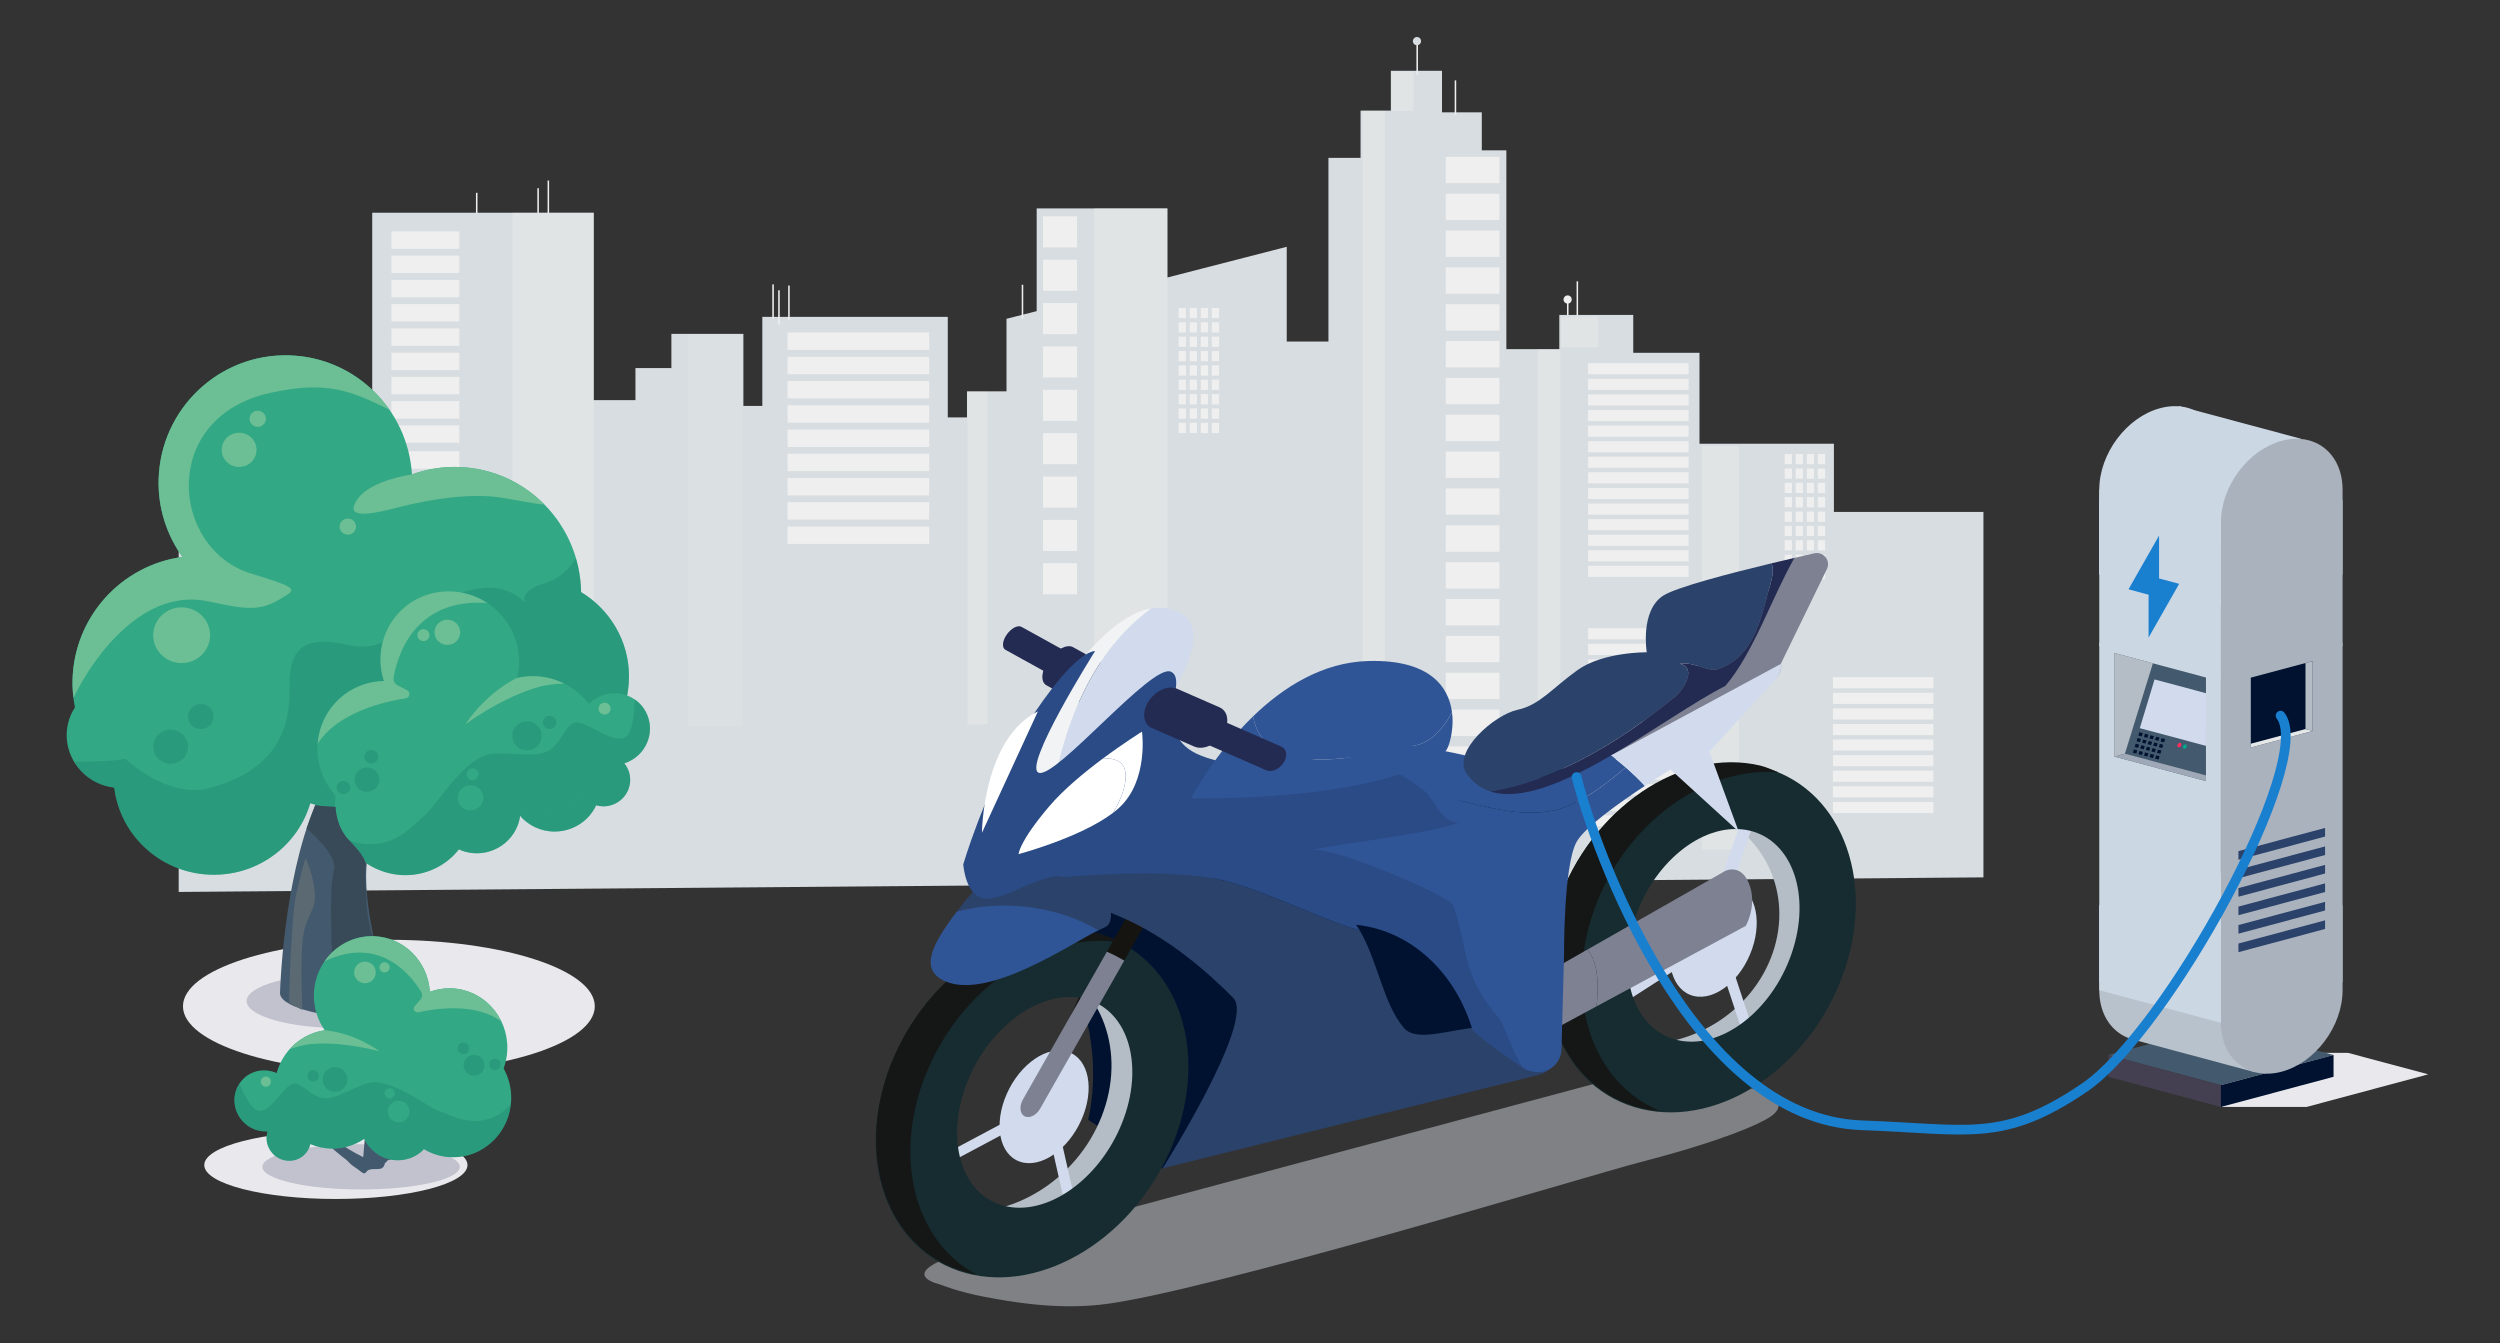 <?xml version="1.0" encoding="UTF-8"?>
<svg xmlns="http://www.w3.org/2000/svg" viewBox="0 0 2308.3 1240.1">
  <rect x="0" y="0" width="2308.3" height="1240.1" fill="#333333" stroke="none"/>
  <defs>
    <style>
      .cls-1 {
        fill: #c1c2cd;
      }

      .cls-1, .cls-2, .cls-3 {
        mix-blend-mode: multiply;
      }

      .cls-4 {
        fill: #001230;
      }

      .cls-5 {
        fill: #305596;
      }

      .cls-6 {
        fill: #232b52;
      }

      .cls-7 {
        fill: #d1dbed;
      }

      .cls-2, .cls-8 {
        fill: #e9e9ed;
      }

      .cls-9 {
        fill: #7d8191;
      }

      .cls-10 {
        fill: #384957;
      }

      .cls-11 {
        fill: #ccd7e4;
      }

      .cls-12 {
        fill: #161410;
      }

      .cls-13 {
        fill: #fff;
      }

      .cls-14 {
        fill: #162c30;
      }

      .cls-15 {
        fill: #00a88a;
      }

      .cls-16 {
        fill: #aab2bd;
      }

      .cls-17 {
        fill: #1980d0;
      }

      .cls-18 {
        fill: #151717;
      }

      .cls-19 {
        fill: #b8c2cc;
      }

      .cls-20 {
        fill: #f2f3f4;
      }

      .cls-21 {
        fill: #14120d;
      }

      .cls-22 {
        fill: #f1f2f2;
      }

      .cls-23 {
        fill: #ff2c5d;
      }

      .cls-24, .cls-25, .cls-26 {
        isolation: isolate;
      }

      .cls-27 {
        fill: #d7dde0;
      }

      .cls-28 {
        fill: #218c74;
      }

      .cls-29 {
        fill: #43596d;
      }

      .cls-30 {
        fill: #b4bdc5;
      }

      .cls-31, .cls-25, .cls-26 {
        fill: #efefef;
      }

      .cls-32 {
        fill: #9fa8b6;
      }

      .cls-33 {
        fill: #87ad54;
      }

      .cls-3 {
        fill: #ccd0d6;
      }

      .cls-3, .cls-34 {
        opacity: .5;
      }

      .cls-35 {
        fill: #5b6a72;
      }

      .cls-25 {
        opacity: .4;
      }

      .cls-36 {
        fill: #242b52;
      }

      .cls-37 {
        fill: #33a884;
      }

      .cls-38 {
        fill: none;
        stroke: #1980d0;
        stroke-linecap: round;
        stroke-miterlimit: 10;
        stroke-width: 8.93px;
      }

      .cls-39 {
        fill: #2a4b86;
      }

      .cls-40 {
        fill: #444051;
      }

      .cls-41 {
        fill: #e6e7e8;
      }

      .cls-26 {
        opacity: .2;
      }

      .cls-42 {
        fill: #6cbf95;
      }

      .cls-43 {
        fill: #2b426b;
      }
    </style>
  </defs>
  <g class="cls-24">
    <g id="Ebene_1" data-name="Ebene 1">
      <g id="a">
        <rect class="cls-31" x="1446.82" y="277.11" width="1.42" height="31.77"/>
        <rect class="cls-31" x="505.59" y="166.69" width="1.42" height="31.77"/>
        <rect class="cls-31" x="496.14" y="173.77" width="1.42" height="31.77"/>
        <rect class="cls-31" x="439.45" y="178.03" width="1.42" height="31.77"/>
        <polygon class="cls-27" points="164.99 507.64 164.99 823.55 1831.35 810.09 1831.35 472.68 1693.29 472.68 1693.29 409.73 1569.17 409.73 1569.17 325.77 1508 325.77 1508 290.81 1439.74 290.81 1439.74 322.34 1390.85 322.34 1390.85 138.82 1368.17 138.82 1368.17 103.74 1331.44 103.74 1331.44 65.36 1284.2 65.36 1284.2 102.09 1256.22 102.09 1256.22 145.79 1226.57 145.79 1226.57 315.37 1188.07 315.37 1188.07 227.86 1077.89 256.21 1077.89 192.43 957.19 192.43 957.19 287.27 929.32 294.35 929.32 361.31 892.83 361.31 892.83 385.41 875.11 385.41 875.11 292.58 703.87 292.58 703.87 374.78 686.39 374.78 686.39 308.29 619.9 308.29 619.9 339.82 586.72 339.82 586.72 369.46 548.22 369.46 548.22 196.45 343.67 196.45 343.67 453.43 214.36 453.43 214.36 507.64 164.99 507.64"/>
        <rect class="cls-31" x="1334.87" y="144.84" width="49.6" height="24.33"/>
        <rect class="cls-31" x="1334.87" y="178.85" width="49.6" height="24.33"/>
        <rect class="cls-31" x="1334.87" y="212.86" width="49.6" height="24.33"/>
        <rect class="cls-31" x="1334.87" y="246.88" width="49.6" height="24.33"/>
        <rect class="cls-31" x="1334.87" y="280.89" width="49.6" height="24.33"/>
        <rect class="cls-31" x="1334.87" y="314.9" width="49.6" height="24.33"/>
        <rect class="cls-31" x="1334.87" y="348.91" width="49.6" height="24.33"/>
        <rect class="cls-31" x="1334.87" y="382.93" width="49.6" height="24.33"/>
        <rect class="cls-31" x="1334.87" y="416.94" width="49.6" height="24.33"/>
        <rect class="cls-31" x="1466.31" y="335.33" width="92.82" height="10.27"/>
        <rect class="cls-31" x="1466.31" y="349.74" width="92.82" height="10.27"/>
        <rect class="cls-31" x="1466.31" y="364.15" width="92.82" height="10.27"/>
        <rect class="cls-31" x="1466.31" y="378.56" width="92.82" height="10.27"/>
        <rect class="cls-31" x="1466.31" y="392.96" width="92.82" height="10.27"/>
        <rect class="cls-31" x="1466.31" y="407.37" width="92.82" height="10.27"/>
        <rect class="cls-31" x="1466.31" y="421.66" width="92.82" height="10.27"/>
        <rect class="cls-31" x="1466.31" y="436.07" width="92.82" height="10.27"/>
        <rect class="cls-31" x="1466.31" y="450.48" width="92.82" height="10.27"/>
        <rect class="cls-31" x="727.14" y="306.99" width="130.85" height="16.06"/>
        <rect class="cls-31" x="727.14" y="329.43" width="130.85" height="16.06"/>
        <rect class="cls-31" x="727.14" y="351.75" width="130.85" height="16.06"/>
        <rect class="cls-31" x="727.14" y="374.19" width="130.85" height="16.06"/>
        <rect class="cls-31" x="727.14" y="396.62" width="130.85" height="16.06"/>
        <rect class="cls-31" x="727.14" y="418.95" width="130.85" height="16.06"/>
        <rect class="cls-31" x="727.14" y="441.38" width="130.85" height="16.06"/>
        <rect class="cls-31" x="727.14" y="463.7" width="130.85" height="16.06"/>
        <rect class="cls-31" x="727.14" y="486.14" width="130.85" height="16.06"/>
        <rect class="cls-31" x="962.98" y="199.76" width="31.53" height="28.7"/>
        <rect class="cls-31" x="962.98" y="239.79" width="31.53" height="28.7"/>
        <rect class="cls-31" x="962.98" y="279.83" width="31.53" height="28.7"/>
        <rect class="cls-31" x="962.98" y="319.86" width="31.53" height="28.7"/>
        <rect class="cls-31" x="962.98" y="359.9" width="31.53" height="28.7"/>
        <rect class="cls-31" x="962.98" y="399.93" width="31.53" height="28.7"/>
        <rect class="cls-31" x="962.98" y="439.97" width="31.53" height="28.7"/>
        <rect class="cls-31" x="962.98" y="480" width="31.53" height="28.7"/>
        <rect class="cls-31" x="962.98" y="520.04" width="31.53" height="28.7"/>
        <rect class="cls-31" x="1678.41" y="419.18" width="6.73" height="9.45"/>
        <rect class="cls-31" x="1678.41" y="432.53" width="6.73" height="9.45"/>
        <rect class="cls-31" x="1678.41" y="445.75" width="6.73" height="9.45"/>
        <rect class="cls-31" x="1678.41" y="458.98" width="6.73" height="9.45"/>
        <rect class="cls-31" x="1678.41" y="472.33" width="6.73" height="9.45"/>
        <rect class="cls-31" x="1678.41" y="485.55" width="6.73" height="9.45"/>
        <rect class="cls-31" x="1678.41" y="498.78" width="6.73" height="9.45"/>
        <rect class="cls-31" x="1678.41" y="512.12" width="6.73" height="9.45"/>
        <rect class="cls-31" x="1678.41" y="525.35" width="6.73" height="9.45"/>
        <rect class="cls-31" x="1668.26" y="419.18" width="6.73" height="9.45"/>
        <rect class="cls-31" x="1668.26" y="432.53" width="6.73" height="9.45"/>
        <rect class="cls-31" x="1668.26" y="445.75" width="6.73" height="9.45"/>
        <rect class="cls-31" x="1668.26" y="458.98" width="6.73" height="9.45"/>
        <rect class="cls-31" x="1668.26" y="472.33" width="6.73" height="9.45"/>
        <rect class="cls-31" x="1668.26" y="485.55" width="6.73" height="9.45"/>
        <rect class="cls-31" x="1668.26" y="498.78" width="6.73" height="9.45"/>
        <rect class="cls-31" x="1668.26" y="512.12" width="6.73" height="9.45"/>
        <rect class="cls-31" x="1668.26" y="525.35" width="6.73" height="9.45"/>
        <rect class="cls-31" x="1657.98" y="419.18" width="6.73" height="9.45"/>
        <rect class="cls-31" x="1657.98" y="432.53" width="6.73" height="9.45"/>
        <rect class="cls-31" x="1657.98" y="445.75" width="6.73" height="9.45"/>
        <rect class="cls-31" x="1657.98" y="458.98" width="6.73" height="9.45"/>
        <rect class="cls-31" x="1657.98" y="472.33" width="6.73" height="9.45"/>
        <rect class="cls-31" x="1657.98" y="485.55" width="6.73" height="9.45"/>
        <rect class="cls-31" x="1657.98" y="498.78" width="6.73" height="9.45"/>
        <rect class="cls-31" x="1657.98" y="512.12" width="6.73" height="9.45"/>
        <rect class="cls-31" x="1657.98" y="525.35" width="6.73" height="9.45"/>
        <rect class="cls-31" x="1647.83" y="419.18" width="6.73" height="9.45"/>
        <rect class="cls-31" x="1647.83" y="432.53" width="6.73" height="9.45"/>
        <rect class="cls-31" x="1647.83" y="445.75" width="6.73" height="9.45"/>
        <rect class="cls-31" x="1647.83" y="458.98" width="6.73" height="9.45"/>
        <rect class="cls-31" x="1647.83" y="472.33" width="6.73" height="9.45"/>
        <rect class="cls-31" x="1647.83" y="485.55" width="6.73" height="9.45"/>
        <rect class="cls-31" x="1647.83" y="498.78" width="6.73" height="9.45"/>
        <rect class="cls-31" x="1647.83" y="512.12" width="6.73" height="9.45"/>
        <rect class="cls-31" x="1647.83" y="525.35" width="6.73" height="9.45"/>
        <rect class="cls-31" x="361.39" y="213.69" width="62.71" height="16.06"/>
        <rect class="cls-31" x="361.39" y="236.01" width="62.71" height="16.06"/>
        <rect class="cls-31" x="361.39" y="258.45" width="62.71" height="16.06"/>
        <rect class="cls-31" x="361.39" y="280.77" width="62.71" height="16.06"/>
        <rect class="cls-31" x="361.39" y="303.21" width="62.71" height="16.06"/>
        <rect class="cls-31" x="361.39" y="325.65" width="62.71" height="16.06"/>
        <rect class="cls-31" x="361.39" y="347.97" width="62.71" height="16.06"/>
        <rect class="cls-31" x="361.39" y="370.41" width="62.71" height="16.06"/>
        <rect class="cls-31" x="361.39" y="392.73" width="62.71" height="16.06"/>
        <rect class="cls-31" x="361.39" y="416.7" width="62.71" height="16.06"/>
        <rect class="cls-31" x="361.39" y="439.14" width="62.71" height="16.06"/>
        <rect class="cls-31" x="361.39" y="461.46" width="62.71" height="16.06"/>
        <rect class="cls-31" x="361.39" y="483.9" width="62.71" height="16.06"/>
        <rect class="cls-31" x="361.39" y="506.22" width="62.71" height="16.06"/>
        <rect class="cls-31" x="361.39" y="528.66" width="62.71" height="16.06"/>
        <rect class="cls-31" x="361.39" y="551.1" width="62.71" height="16.06"/>
        <rect class="cls-31" x="361.39" y="573.42" width="62.71" height="16.06"/>
        <rect class="cls-31" x="361.39" y="595.86" width="62.71" height="16.06"/>
        <rect class="cls-25" x="473.23" y="196.45" width="74.99" height="478.06"/>
        <rect class="cls-25" x="297.14" y="454.85" width="47.36" height="222.38"/>
        <rect class="cls-26" x="635.26" y="308.64" width="50.19" height="362.09"/>
        <rect class="cls-25" x="893.42" y="361.79" width="18.42" height="307.05"/>
        <rect class="cls-25" x="1010.34" y="192.43" width="67.55" height="474.52"/>
        <rect class="cls-25" x="1258.22" y="102.44" width="20.67" height="517.39"/>
        <rect class="cls-25" x="1419.9" y="322.7" width="20.67" height="463.18"/>
        <rect class="cls-25" x="1441.27" y="292.34" width="34.48" height="28.46"/>
        <rect class="cls-25" x="1571.18" y="411.74" width="34.48" height="372.72"/>
        <rect class="cls-25" x="1284.68" y="65.83" width="20.67" height="36.61"/>
        <rect class="cls-31" x="1343.14" y="74.22" width="1.42" height="31.77"/>
        <rect class="cls-31" x="1455.68" y="259.75" width="1.42" height="31.77"/>
        <rect class="cls-31" x="1307.82" y="37.37" width="1.42" height="31.77"/>
        <rect class="cls-31" x="943.37" y="262.94" width="1.42" height="31.77"/>
        <rect class="cls-31" x="713.08" y="262.58" width="1.42" height="31.77"/>
        <rect class="cls-31" x="718.52" y="268.02" width="1.42" height="31.77"/>
        <rect class="cls-31" x="727.73" y="263.65" width="1.42" height="31.77"/>
        <rect class="cls-31" x="1118.87" y="284.31" width="6.73" height="9.45"/>
        <rect class="cls-31" x="1118.87" y="297.54" width="6.73" height="9.45"/>
        <rect class="cls-31" x="1118.87" y="310.77" width="6.73" height="9.45"/>
        <rect class="cls-31" x="1118.87" y="324.11" width="6.73" height="9.45"/>
        <rect class="cls-31" x="1118.87" y="337.34" width="6.73" height="9.45"/>
        <rect class="cls-31" x="1118.87" y="350.57" width="6.73" height="9.45"/>
        <rect class="cls-31" x="1118.87" y="363.91" width="6.73" height="9.45"/>
        <rect class="cls-31" x="1118.87" y="377.14" width="6.73" height="9.45"/>
        <rect class="cls-31" x="1118.87" y="390.37" width="6.73" height="9.45"/>
        <rect class="cls-31" x="1108.71" y="284.31" width="6.73" height="9.45"/>
        <rect class="cls-31" x="1108.71" y="297.54" width="6.73" height="9.45"/>
        <rect class="cls-31" x="1108.71" y="310.77" width="6.73" height="9.45"/>
        <rect class="cls-31" x="1108.71" y="324.11" width="6.73" height="9.45"/>
        <rect class="cls-31" x="1108.71" y="337.34" width="6.73" height="9.45"/>
        <rect class="cls-31" x="1108.71" y="350.57" width="6.73" height="9.45"/>
        <rect class="cls-31" x="1108.71" y="363.91" width="6.73" height="9.45"/>
        <rect class="cls-31" x="1108.71" y="377.14" width="6.73" height="9.45"/>
        <rect class="cls-31" x="1108.71" y="390.37" width="6.73" height="9.45"/>
        <rect class="cls-31" x="1098.44" y="284.31" width="6.73" height="9.45"/>
        <rect class="cls-31" x="1098.44" y="297.54" width="6.73" height="9.45"/>
        <rect class="cls-31" x="1098.44" y="310.77" width="6.73" height="9.45"/>
        <rect class="cls-31" x="1098.44" y="324.11" width="6.73" height="9.45"/>
        <rect class="cls-31" x="1098.44" y="337.34" width="6.73" height="9.45"/>
        <rect class="cls-31" x="1098.44" y="350.57" width="6.73" height="9.45"/>
        <rect class="cls-31" x="1098.44" y="363.91" width="6.73" height="9.45"/>
        <rect class="cls-31" x="1098.44" y="377.14" width="6.73" height="9.45"/>
        <rect class="cls-31" x="1098.44" y="390.37" width="6.73" height="9.45"/>
        <rect class="cls-31" x="1088.28" y="284.31" width="6.73" height="9.45"/>
        <rect class="cls-31" x="1088.28" y="297.54" width="6.73" height="9.45"/>
        <rect class="cls-31" x="1088.28" y="310.77" width="6.73" height="9.45"/>
        <rect class="cls-31" x="1088.28" y="324.11" width="6.73" height="9.45"/>
        <rect class="cls-31" x="1088.28" y="337.34" width="6.73" height="9.45"/>
        <rect class="cls-31" x="1088.28" y="350.57" width="6.73" height="9.45"/>
        <rect class="cls-31" x="1088.28" y="363.91" width="6.73" height="9.45"/>
        <rect class="cls-31" x="1088.28" y="377.14" width="6.73" height="9.45"/>
        <rect class="cls-31" x="1088.28" y="390.37" width="6.73" height="9.45"/>
        <rect class="cls-31" x="270.93" y="462.29" width="6.73" height="9.45"/>
        <rect class="cls-31" x="270.93" y="475.63" width="6.73" height="9.45"/>
        <rect class="cls-31" x="270.93" y="488.86" width="6.73" height="9.45"/>
        <rect class="cls-31" x="270.93" y="502.09" width="6.73" height="9.45"/>
        <rect class="cls-31" x="270.93" y="515.43" width="6.73" height="9.45"/>
        <rect class="cls-31" x="270.93" y="528.66" width="6.73" height="9.45"/>
        <rect class="cls-31" x="270.93" y="541.89" width="6.73" height="9.45"/>
        <rect class="cls-31" x="270.93" y="555.23" width="6.73" height="9.45"/>
        <rect class="cls-31" x="270.93" y="568.46" width="6.73" height="9.45"/>
        <rect class="cls-31" x="260.77" y="462.29" width="6.73" height="9.45"/>
        <rect class="cls-31" x="260.77" y="475.63" width="6.73" height="9.45"/>
        <rect class="cls-31" x="260.77" y="488.86" width="6.73" height="9.45"/>
        <rect class="cls-31" x="260.77" y="502.09" width="6.73" height="9.45"/>
        <rect class="cls-31" x="260.77" y="515.43" width="6.73" height="9.45"/>
        <rect class="cls-31" x="260.77" y="528.66" width="6.73" height="9.45"/>
        <rect class="cls-31" x="260.77" y="541.89" width="6.73" height="9.45"/>
        <rect class="cls-31" x="260.77" y="555.23" width="6.73" height="9.45"/>
        <rect class="cls-31" x="260.77" y="568.46" width="6.73" height="9.45"/>
        <rect class="cls-31" x="250.49" y="462.29" width="6.73" height="9.45"/>
        <rect class="cls-31" x="250.49" y="475.63" width="6.73" height="9.45"/>
        <rect class="cls-31" x="250.49" y="488.86" width="6.73" height="9.45"/>
        <rect class="cls-31" x="250.49" y="502.09" width="6.73" height="9.45"/>
        <rect class="cls-31" x="250.49" y="515.43" width="6.73" height="9.45"/>
        <rect class="cls-31" x="250.49" y="528.66" width="6.73" height="9.45"/>
        <rect class="cls-31" x="250.49" y="541.89" width="6.73" height="9.45"/>
        <rect class="cls-31" x="250.49" y="555.23" width="6.73" height="9.45"/>
        <rect class="cls-31" x="250.49" y="568.46" width="6.73" height="9.45"/>
        <rect class="cls-27" x="240.34" y="462.29" width="6.73" height="9.45"/>
        <rect class="cls-27" x="240.34" y="475.63" width="6.73" height="9.45"/>
        <rect class="cls-27" x="240.34" y="488.86" width="6.73" height="9.45"/>
        <rect class="cls-27" x="240.34" y="502.09" width="6.73" height="9.45"/>
        <rect class="cls-27" x="240.34" y="515.43" width="6.73" height="9.45"/>
        <rect class="cls-27" x="240.34" y="528.66" width="6.73" height="9.45"/>
        <rect class="cls-27" x="240.34" y="541.89" width="6.73" height="9.45"/>
        <rect class="cls-27" x="240.34" y="555.23" width="6.73" height="9.45"/>
        <rect class="cls-27" x="240.34" y="568.46" width="6.73" height="9.45"/>
        <path class="cls-31" d="M1447.42,272.74c2.13,0,3.78,1.65,3.78,3.78s-1.65,3.78-3.78,3.78c-2.13,0-3.78-1.65-3.78-3.78,0-2.01,1.65-3.78,3.78-3.78Z"/>
        <path class="cls-27" d="M1308.3,34.18c2.13,0,3.78,1.65,3.78,3.78,0,2.13-1.65,3.78-3.78,3.78-2.13,0-3.78-1.65-3.78-3.78,0-2.01,1.65-3.78,3.78-3.78Z"/>
        <rect class="cls-31" x="1466.31" y="464.89" width="92.82" height="10.27"/>
        <rect class="cls-31" x="1466.31" y="479.29" width="92.82" height="10.27"/>
        <rect class="cls-31" x="1466.31" y="493.7" width="92.82" height="10.27"/>
        <rect class="cls-31" x="1466.31" y="508.11" width="92.82" height="10.27"/>
        <rect class="cls-31" x="1466.31" y="522.4" width="92.82" height="10.27"/>
        <rect class="cls-31" x="1466.31" y="580.03" width="92.82" height="10.27"/>
        <rect class="cls-31" x="1466.31" y="594.44" width="92.82" height="10.27"/>
        <rect class="cls-31" x="1466.31" y="608.85" width="92.82" height="10.27"/>
        <rect class="cls-31" x="1466.31" y="623.14" width="92.82" height="10.27"/>
        <rect class="cls-31" x="1466.31" y="637.54" width="92.82" height="10.27"/>
        <rect class="cls-31" x="1466.31" y="651.95" width="92.82" height="10.27"/>
        <rect class="cls-31" x="1466.31" y="666.36" width="92.82" height="10.27"/>
        <rect class="cls-31" x="1466.31" y="680.77" width="92.82" height="10.27"/>
        <rect class="cls-31" x="1692.35" y="625.26" width="92.82" height="10.27"/>
        <rect class="cls-31" x="1692.35" y="639.67" width="92.82" height="10.27"/>
        <rect class="cls-31" x="1692.35" y="654.08" width="92.82" height="10.27"/>
        <rect class="cls-31" x="1692.35" y="668.49" width="92.82" height="10.27"/>
        <rect class="cls-31" x="1692.35" y="682.78" width="92.82" height="10.27"/>
        <rect class="cls-31" x="1692.35" y="697.18" width="92.82" height="10.27"/>
        <rect class="cls-31" x="1692.35" y="711.59" width="92.82" height="10.27"/>
        <rect class="cls-31" x="1692.35" y="726" width="92.82" height="10.27"/>
        <rect class="cls-31" x="1692.35" y="740.41" width="92.82" height="10.27"/>
        <rect class="cls-31" x="1466.31" y="695.18" width="92.82" height="10.27"/>
        <rect class="cls-31" x="1466.31" y="709.58" width="92.82" height="10.27"/>
        <rect class="cls-31" x="1466.31" y="723.99" width="92.82" height="10.27"/>
        <rect class="cls-31" x="1466.31" y="738.4" width="92.82" height="10.27"/>
        <rect class="cls-31" x="1466.31" y="752.81" width="92.82" height="10.27"/>
        <rect class="cls-31" x="1334.87" y="450.95" width="49.6" height="24.33"/>
        <rect class="cls-31" x="1334.87" y="485.08" width="49.6" height="24.33"/>
        <rect class="cls-31" x="1334.87" y="519.09" width="49.6" height="24.33"/>
        <rect class="cls-31" x="1334.87" y="553.1" width="49.6" height="24.33"/>
        <rect class="cls-31" x="1334.87" y="587.12" width="49.6" height="24.33"/>
        <rect class="cls-31" x="1334.87" y="621.13" width="49.6" height="24.33"/>
        <rect class="cls-31" x="1334.87" y="655.14" width="49.6" height="24.33"/>
        <rect class="cls-31" x="1334.87" y="689.15" width="49.6" height="24.33"/>
      </g>
      <g>
        <path class="cls-2" d="M549.19,929.12c0,33.91-85.12,61.39-190.13,61.39s-190.12-27.49-190.12-61.39,85.11-61.39,190.12-61.39,190.13,27.49,190.13,61.39Z"/>
        <path class="cls-1" d="M401.82,924.27c0,13.8-38.97,24.99-87.06,24.99s-87.05-11.19-87.05-24.99,38.97-24.99,87.05-24.99,87.06,11.19,87.06,24.99Z"/>
      </g>
      <path class="cls-29" d="M358.26,917.46c-1.68,11.89-2.02,20.78-24.09,21.79-25.92,1.18-74.12-7.61-75.65-21.79,0,0,2.49-102.72,32.42-173.65,29.92-70.93,27.34-212.71,29.88-239.65,2.54-26.94,15.01-40.37,15.01-40.37l22.44,19.35s4.99,126.15,0,172.62c-4.99,46.47-16.2,93.46-19.95,145.15-3.13,43.14,19.95,116.55,19.95,116.55Z"/>
      <g>
        <path class="cls-37" d="M542.89,698.26c22.93-16.67,37.86-43.41,37.86-73.67,0-33-17.72-61.81-44.23-77.92-.99-62.56-50.71-113.77-113.61-115.5-14.93-.42-29.24,2.11-42.53,6.88-3.75-60.01-52.47-108.27-113.5-109.94-64.66-1.78-118.55,49.41-120.41,114.37-.77,26.59,7.47,51.29,21.72,71.4-.06.14-.14.26-.19.4-55.68,7.76-99.34,54.83-101,113.13-.25,8.86.57,17.48,2.17,25.81-11.72,17.86-9.99,42.15,5.77,58.74,8.4,8.88,19.32,13.95,30.56,15.26,5.55,45.32,44.56,80.45,91.96,80.45,42.24,0,77.81-27.89,89-66.02,19.9,6.44,42.57,4.5,62.02-7.04,19.94,18.35,46.26,29.91,75.48,30.71,20.06.55,39.07-4.02,55.83-12.5,7.71,9.13,19.28,14.96,32.32,14.96,23.25,0,42.1-18.5,42.1-41.37,0-10.89-4.31-20.77-11.33-28.13Z"/>
        <path class="cls-42" d="M248.99,362.87c53.95-12.03,75.62-1.52,110.51,15.36-20.51-29.42-54.11-49.07-92.63-50.12-64.66-1.78-118.55,49.41-120.41,114.37-.77,26.59,7.47,51.29,21.72,71.4-.06.14-.14.26-.19.4-55.68,7.76-99.34,54.83-101,113.13-.15,5.78.16,11.46.82,17.01,10.17-22.1,57.53-104.18,125.54-88.99,41.45,9.29,50.17,7.82,72.63-6.87,8.23-5.36.33-8.46-33.99-18.92-74.46-22.75-85-144.02,17-166.76Z"/>
        <path class="cls-42" d="M330.88,459.88c-12.35,16.67,1.77,17.74,34.8,9.08,19.12-5,55.68-13.09,88.48-10.56,12.03.94,40.38,7.27,48.51,7.45-20.39-20.7-48.44-33.84-79.77-34.69-14.93-.42-29.24,2.11-42.53,6.88,0,0-37.11,5.15-49.49,21.83Z"/>
        <g class="cls-34">
          <path class="cls-28" d="M580.75,624.59c0-33-17.72-61.81-44.23-77.92-.17-10.82-1.88-21.27-4.79-31.21-5.82,9.42-14.99,19.02-29.28,23.26-32.49,9.62-12.37,26.28-12.37,26.28,0,0-19.77-46.93-90.83-4.92-29.97,17.75-41.01,43.9-78.71,35.19-44.9-10.37-51.87,10.28-52.99,30.82-1.12,20.55,7.18,79.86-74.21,101.61-38.52,10.28-77.86-27.35-77.86-27.35,0,0-5.6,2.09-27.24,2.65-7.68.22-14.3.25-19.76.24,1.84,3.07,3.89,6.01,6.45,8.71,8.4,8.88,19.32,13.95,30.56,15.26,5.55,45.32,44.56,80.45,91.96,80.45,42.24,0,77.81-27.89,89-66.02,19.9,6.44,42.57,4.5,62.02-7.04,19.94,18.35,46.26,29.91,75.48,30.71,20.06.55,39.07-4.02,55.83-12.5,7.71,9.13,19.28,14.96,32.32,14.96,23.25,0,42.1-18.5,42.1-41.37,0-10.89-4.31-20.77-11.33-28.13,22.93-16.67,37.86-43.41,37.86-73.67Z"/>
          <path class="cls-28" d="M479.51,638.18c0,13.71-11.35,24.85-25.36,24.85s-25.38-11.14-25.38-24.85,11.36-24.88,25.38-24.88,25.36,11.13,25.36,24.88Z"/>
          <path class="cls-28" d="M427.87,663.03c0,8.71-7.19,15.79-16.07,15.79s-16.1-7.08-16.1-15.79,7.2-15.77,16.1-15.77,16.07,7.06,16.07,15.77Z"/>
          <path class="cls-28" d="M173.62,689.45c0,8.72-7.19,15.77-16.09,15.77s-16.09-7.05-16.09-15.77,7.2-15.77,16.09-15.77,16.09,7.06,16.09,15.77Z"/>
          <path class="cls-28" d="M470.23,598.09c0,6.41-5.29,11.61-11.82,11.61s-11.81-5.2-11.81-11.61,5.29-11.58,11.81-11.58,11.82,5.19,11.82,11.58Z"/>
          <path class="cls-28" d="M197.27,661.57c0,6.4-5.31,11.59-11.83,11.59s-11.83-5.2-11.83-11.59,5.29-11.59,11.83-11.59,11.83,5.19,11.83,11.59Z"/>
        </g>
        <path class="cls-33" d="M518.54,716.13c0,8.7-7.2,15.76-16.09,15.76s-16.09-7.06-16.09-15.76,7.21-15.78,16.09-15.78,16.09,7.06,16.09,15.78Z"/>
        <path class="cls-33" d="M533.31,690.71c0,5.61-4.62,10.14-10.34,10.14s-10.33-4.52-10.33-10.14,4.64-10.14,10.33-10.14,10.34,4.54,10.34,10.14Z"/>
        <path class="cls-42" d="M236.86,415.34c0,8.71-7.21,15.78-16.09,15.78s-16.08-7.07-16.08-15.78,7.2-15.77,16.08-15.77,16.09,7.06,16.09,15.77Z"/>
        <path class="cls-42" d="M193.95,586.51c0,14.22-11.77,25.73-26.25,25.73s-26.25-11.51-26.25-25.73,11.74-25.73,26.25-25.73,26.25,11.51,26.25,25.73Z"/>
        <path class="cls-42" d="M245.53,386.68c0,4.09-3.37,7.41-7.56,7.41s-7.55-3.32-7.55-7.41,3.37-7.42,7.55-7.42,7.56,3.31,7.56,7.42Z"/>
        <path class="cls-42" d="M328.71,486.25c0,4.1-3.38,7.4-7.56,7.4s-7.58-3.3-7.58-7.4,3.39-7.44,7.58-7.44,7.56,3.34,7.56,7.44Z"/>
      </g>
      <g>
        <path class="cls-37" d="M579.33,642.27c-12.62-4.87-26.47-1.38-35.59,7.67-15.43-20.2-41.53-29.82-66.31-23.96,3.2-13.03,2.35-27.23-3.46-40.65-14.11-32.56-51.81-47.98-84.23-34.45-30.6,12.76-45.5,46.73-35.22,77.88-7.7.18-15.46,1.69-22.97,4.81-32.41,13.52-47.25,50.89-33.13,83.43,2.9,6.67,6.81,12.57,11.44,17.7-1.49,11.12-.13,22.83,4.69,33.99,14.12,32.55,51.84,47.97,84.26,34.45,10.2-4.26,18.59-10.89,24.95-18.97.72.32,1.34.73,2.07,1,20.57,7.9,43.85-2.27,52-22.69,1.6-3.98,2.42-8.07,2.68-12.12,12.41,2.72,25.67,1.83,38.14-3.38,7.37-3.07,13.77-7.42,19.17-12.61,2.61,3.73,6.25,6.77,10.79,8.52,12.42,4.77,26.52-1.44,31.51-13.88,3.39-8.52,1.67-17.72-3.71-24.23,9.35-2.96,17.38-9.9,21.3-19.71,6.86-17.09-1.39-36.25-18.39-42.82Z"/>
        <path class="cls-42" d="M424.12,579.56c2.39,5.97-.6,12.73-6.71,15.08-6.12,2.36-13-.6-15.39-6.57-2.4-5.99.6-12.75,6.72-15.1,6.1-2.35,12.98.6,15.38,6.59Z"/>
        <path class="cls-42" d="M396.14,584.44c1.13,2.81-.28,6-3.14,7.1-2.88,1.11-6.12-.28-7.24-3.1-1.12-2.81.29-5.98,3.16-7.09,2.86-1.1,6.1.28,7.22,3.09Z"/>
        <path class="cls-42" d="M563.41,652.3c1.13,2.82-.29,6-3.15,7.1-2.87,1.1-6.11-.28-7.24-3.1-1.13-2.81.29-5.99,3.15-7.09,2.86-1.1,6.11.28,7.23,3.09Z"/>
        <g class="cls-34">
          <path class="cls-28" d="M398.81,803.16c10.2-4.26,18.59-10.89,24.95-18.97.72.32,1.34.73,2.07,1,20.57,7.9,43.85-2.27,52-22.69,1.6-3.98,2.42-8.07,2.68-12.12,12.41,2.72,25.67,1.83,38.14-3.38,7.37-3.07,13.77-7.42,19.17-12.61,2.61,3.73,6.25,6.77,10.79,8.52,12.42,4.77,26.52-1.44,31.51-13.88,3.39-8.52,1.67-17.72-3.71-24.23,9.35-2.96,17.38-9.9,21.3-19.71,5.88-14.67.62-30.84-11.73-39.3-.19,10.69-1.28,24.17-5.22,31.19-7.16,12.71-26.58-2.14-41.51-8.39-14.96-6.26-15.32,7.1-27.24,20.2-11.89,13.12-31.82,5.48-57.15,7.15-25.33,1.67-51.84,47.94-62.91,57.04-11.05,9.1-25.58,27.83-53.1,26.4-8.77-.44-16.1-2.94-22.04-6.14,15.53,29.38,51.15,42.77,81.99,29.9Z"/>
          <path class="cls-28" d="M499.32,674.47c2.76,6.89-.71,14.66-7.73,17.37-7.03,2.71-14.95-.68-17.71-7.57-2.75-6.88.7-14.65,7.73-17.36,7.02-2.7,14.95.69,17.71,7.56Z"/>
          <path class="cls-28" d="M349.5,715.76c2.32,5.81-.59,12.33-6.49,14.6-5.91,2.28-12.56-.57-14.88-6.37-2.32-5.79.57-12.33,6.49-14.6,5.9-2.27,12.57.58,14.88,6.37Z"/>
          <path class="cls-28" d="M513.3,664.79c1.27,3.16-.32,6.71-3.55,7.95-3.22,1.24-6.84-.3-8.11-3.46-1.26-3.15.32-6.72,3.54-7.96,3.23-1.24,6.86.33,8.12,3.47Z"/>
          <path class="cls-28" d="M322.87,724.93c1.27,3.16-.33,6.72-3.54,7.96-3.22,1.24-6.85-.3-8.12-3.47-1.26-3.15.33-6.72,3.55-7.96,3.21-1.24,6.85.32,8.11,3.47Z"/>
          <path class="cls-28" d="M348.8,696.44c1.29,3.23-.31,6.87-3.6,8.14-3.31,1.27-7.02-.32-8.31-3.55-1.29-3.23.33-6.87,3.63-8.14,3.29-1.27,6.99.33,8.28,3.55Z"/>
        </g>
        <path class="cls-42" d="M389.73,550.9c-30.59,12.75-45.5,46.73-35.22,77.88-7.7.17-15.46,1.69-22.96,4.8-22.53,9.4-36.53,30.32-38.25,53.13,18.14-28.6,60.26-38.67,81.37-41.99,1.71-.27,3.05-1.58,3.33-3.25.28-1.67-.56-3.34-2.08-4.13l-8.76-4.54c-2.72-1.41-4.22-4.37-3.72-7.35,2.93-17.45,17.72-73.64,86.42-68.72-17.35-11.39-39.78-14.32-60.13-5.83Z"/>
        <path class="cls-42" d="M477.46,625.79c-31.37,16.06-47.6,42.89-47.6,42.89,0,0,33.42-25.15,68.76-34.75,4.99-1.35,13.52-2.53,22.3-2.76-13.25-6.6-28.6-8.7-43.5-5.18.01-.07.01-.14.04-.2Z"/>
        <path class="cls-37" d="M445.46,732.39c2.39,5.98-.59,12.74-6.7,15.09-6.09,2.35-12.99-.6-15.39-6.58-2.39-5.98.62-12.73,6.72-15.08,6.11-2.35,12.98.59,15.37,6.57Z"/>
        <path class="cls-37" d="M441.54,712.81c1.13,2.81-.29,6-3.16,7.1-2.87,1.11-6.12-.28-7.24-3.1-1.12-2.81.3-5.98,3.16-7.09,2.87-1.11,6.11.28,7.24,3.08Z"/>
      </g>
      <g>
        <polygon class="cls-8" points="2051.53 1022.07 2129.65 1022.07 2242.05 991.95 2168.06 972.15 2051.53 972.15 2051.53 1022.07"/>
        <polygon class="cls-29" points="1946.64 974.08 2050.63 946.21 2154.62 974.08 2050.63 1001.94 1946.64 974.08"/>
        <path class="cls-19" d="M1994.47,959.41h0c-31.02,8.31-56.16-11.9-56.16-45.15v-78.25l112.33-30.1v78.25c0,33.24-25.15,66.93-56.16,75.24Z"/>
        <polygon class="cls-19" points="1969.88 959.96 1969.88 881.71 2082.2 911.81 2082.2 990.06 1969.88 959.96"/>
        <polygon class="cls-11" points="1938.3 914.26 1938.3 836 2050.63 866.1 2050.63 944.36 1938.3 914.26"/>
        <polygon class="cls-22" points="1938.3 836 2050.63 805.91 2162.96 836 2050.63 866.1 1938.3 836"/>
        <g>
          <polygon class="cls-40" points="2050.63 1022.07 1946.64 994.21 1946.64 974.08 2050.63 1001.94 2050.63 1022.07"/>
          <polygon class="cls-4" points="2050.63 1022.07 2154.62 994.21 2154.62 974.08 2050.63 1001.94 2050.63 1022.07"/>
        </g>
        <path class="cls-16" d="M2106.79,989.5h0c-31.02,8.31-56.16-11.9-56.16-45.15v-78.25l112.33-30.1v78.25c0,33.24-25.15,66.93-56.16,75.24Z"/>
        <polygon class="cls-11" points="2050.63 936.95 1938.3 906.85 1938.3 593.48 2050.63 623.58 2050.63 936.95"/>
        <polygon class="cls-16" points="2050.63 936.95 2162.96 906.85 2162.96 593.48 2050.63 623.58 2050.63 936.95"/>
        <polygon class="cls-9" points="2162.96 593.48 2050.63 563.38 1938.3 593.48 2050.63 623.58 2162.96 593.48"/>
        <g>
          <g>
            <g>
              <polygon class="cls-29" points="2036.82 721.23 1952.11 698.53 1952.11 602.88 2036.82 625.58 2036.82 721.23"/>
              <polygon class="cls-30" points="1952.11 602.88 1952.11 698.53 1961.99 695.89 1987.82 612.45 1952.11 602.88"/>
              <polygon class="cls-32" points="2036.82 721.23 1952.11 698.53 1961.99 695.89 2036.82 715.94 2036.82 721.23"/>
            </g>
            <polygon class="cls-7" points="2036.82 688.69 1975.72 672.32 1989.34 627.33 2036.88 640.07 2036.82 688.69"/>
            <g>
              <polygon class="cls-4" points="1977.55 679.93 1974.38 679.09 1975.33 676.12 1978.49 676.96 1977.55 679.93"/>
              <polygon class="cls-4" points="1982.69 681.3 1979.52 680.45 1980.47 677.49 1983.63 678.33 1982.69 681.3"/>
              <polygon class="cls-4" points="1987.83 682.66 1984.66 681.82 1985.61 678.86 1988.77 679.7 1987.83 682.66"/>
              <polygon class="cls-4" points="1992.97 684.03 1989.8 683.19 1990.75 680.22 1993.91 681.07 1992.97 684.03"/>
              <polygon class="cls-4" points="1998.11 685.4 1994.94 684.56 1995.89 681.59 1999.05 682.43 1998.11 685.4"/>
              <polygon class="cls-4" points="1975.86 685.22 1972.7 684.37 1973.64 681.41 1976.81 682.25 1975.86 685.22"/>
              <polygon class="cls-4" points="1981 686.58 1977.84 685.74 1978.78 682.78 1981.95 683.62 1981 686.58"/>
              <polygon class="cls-4" points="1986.14 687.95 1982.98 687.11 1983.92 684.14 1987.09 684.99 1986.14 687.95"/>
              <polygon class="cls-4" points="1991.28 689.32 1988.12 688.48 1989.06 685.51 1992.23 686.35 1991.28 689.32"/>
              <polygon class="cls-4" points="1996.42 690.68 1993.26 689.84 1994.2 686.88 1997.37 687.72 1996.42 690.68"/>
              <polygon class="cls-4" points="1974.17 690.5 1971.01 689.66 1971.96 686.7 1975.12 687.54 1974.17 690.5"/>
              <polygon class="cls-4" points="1979.31 691.87 1976.15 691.03 1977.1 688.06 1980.26 688.91 1979.31 691.87"/>
              <polygon class="cls-4" points="1984.45 693.24 1981.29 692.4 1982.24 689.43 1985.4 690.27 1984.45 693.24"/>
              <polygon class="cls-4" points="1989.59 694.6 1986.43 693.76 1987.38 690.8 1990.54 691.64 1989.59 694.6"/>
              <polygon class="cls-4" points="1994.73 695.97 1991.57 695.13 1992.52 692.17 1995.68 693.01 1994.73 695.97"/>
              <polygon class="cls-4" points="1972.49 695.79 1969.32 694.95 1970.27 691.98 1973.43 692.82 1972.49 695.79"/>
              <polygon class="cls-4" points="1977.63 697.16 1974.46 696.32 1975.41 693.35 1978.57 694.19 1977.63 697.16"/>
              <polygon class="cls-4" points="1982.77 698.52 1979.6 697.68 1980.55 694.72 1983.71 695.56 1982.77 698.52"/>
              <polygon class="cls-4" points="1987.91 699.89 1984.74 699.05 1985.69 696.09 1988.85 696.93 1987.91 699.89"/>
              <polygon class="cls-4" points="1993.05 701.26 1989.88 700.42 1990.83 697.45 1993.99 698.29 1993.05 701.26"/>
            </g>
            <path class="cls-23" d="M2013.93,686.73c.41.92,0,2.21-.94,2.89-.93.68-2.02.48-2.44-.44-.41-.92,0-2.21.94-2.89.93-.68,2.02-.48,2.44.44Z"/>
            <path class="cls-15" d="M2018.95,688.09c.41.92,0,2.21-.94,2.89-.93.68-2.02.48-2.44-.44s0-2.21.94-2.89c.93-.68,2.02-.48,2.44.44Z"/>
          </g>
          <g>
            <polygon class="cls-43" points="2066.8 793.83 2146.79 772.39 2146.79 764.43 2066.8 785.87 2066.8 793.83"/>
            <polygon class="cls-43" points="2066.8 879.15 2146.79 857.72 2146.79 849.76 2066.8 871.19 2066.8 879.15"/>
            <polygon class="cls-43" points="2066.8 862.09 2146.79 840.65 2146.79 832.69 2066.8 854.13 2066.8 862.09"/>
            <polygon class="cls-43" points="2066.8 845.02 2146.79 823.59 2146.79 815.63 2066.8 837.06 2066.8 845.02"/>
            <polygon class="cls-43" points="2066.8 827.96 2146.79 806.52 2146.79 798.56 2066.8 820 2066.8 827.96"/>
            <polygon class="cls-43" points="2066.8 810.89 2146.79 789.46 2146.79 781.5 2066.8 802.93 2066.8 810.89"/>
          </g>
          <g>
            <polygon class="cls-4" points="2078.21 690.25 2135.38 674.93 2135.38 610.38 2078.21 625.69 2078.21 690.25"/>
            <polygon class="cls-30" points="2135.38 610.38 2135.38 674.93 2128.71 673.14 2128.71 612.16 2135.38 610.38"/>
            <polygon class="cls-41" points="2078.21 690.25 2135.38 674.93 2128.71 673.14 2078.21 686.67 2078.21 690.25"/>
          </g>
        </g>
        <polygon class="cls-11" points="2050.63 626.63 1938.3 596.53 1938.3 461.49 2050.63 491.59 2050.63 626.63"/>
        <polygon class="cls-16" points="2050.63 626.63 2162.96 596.53 2162.96 461.49 2050.63 491.59 2050.63 626.63"/>
        <polygon class="cls-22" points="2162.96 461.49 2050.63 431.39 1938.3 461.49 2050.63 491.59 2162.96 461.49"/>
        <path class="cls-11" d="M2050.63,500.28l-112.33,30.1v-78.25c0-33.25,25.15-66.93,56.16-75.24h0c31.02-8.31,56.16,11.9,56.16,45.15v78.25Z"/>
        <polygon class="cls-11" points="2050.63 482.22 1938.3 452.12 2012.21 375.01 2124.53 405.11 2050.63 482.22"/>
        <path class="cls-16" d="M2162.96,530.38l-112.33,30.1v-78.25c0-33.25,25.15-66.93,56.16-75.24h0c31.02-8.31,56.16,11.9,56.16,45.15v78.25Z"/>
        <polygon class="cls-11" points="1938.3 530.38 1938.3 452.12 2050.63 482.22 2050.63 560.48 1938.3 530.38"/>
        <polygon class="cls-17" points="2012.05 539.07 1993.52 534.1 1993.52 494.48 1965.28 544.13 1983.82 549.1 1983.82 588.71 2012.05 539.07"/>
      </g>
      <path class="cls-35" d="M279.24,932.64s-2.1-39.65.09-63.73c2.19-24.08,12.42-26.62,11.42-43.47-1-16.86-8.68-33.21-8.68-33.21,0,0-5.68,19.61-8.68,34.06-3,14.45-3.87,39.01-4.88,54.66-1,15.65-1.52,44.79-1.52,44.79l12.26,6.89Z"/>
      <path class="cls-10" d="M308.35,930.35c-2.3-58.21-4.6-111.83,0-126.38,4.6-14.55-25.28-39.06-25.28-39.06l7.86-21.09,18.95,1.18s0,18.38,13.02,31.4,14.55,19.91,14.55,19.91c0,0-.77,8.43.77,35.23,1.53,26.81,8.43,39.06,8.43,39.06l-38.3,59.74Z"/>
      <g>
        <g>
          <path class="cls-2" d="M188.61,1075.73c0,17.29,54.4,31.31,121.51,31.31s121.51-14.02,121.51-31.31-54.4-31.31-121.51-31.31-121.51,14.02-121.51,31.31Z"/>
          <path class="cls-1" d="M242.26,1077.37c0,11.53,40.8,20.88,91.14,20.88s91.13-9.35,91.13-20.88-40.8-20.88-91.13-20.88-91.14,9.35-91.14,20.88Z"/>
        </g>
        <path class="cls-29" d="M305.57,1049.78c2.71-1.56-3.04-18.38-3.43-31.02,0,0,13.32,23.44,9.17,35.39,6.02,4.37,16.93,10.9,24.08,14.27,1.53-19.33,2.75-32.7,3.73-41.91.24-2.32-22.63-43.19-21.46-41.7,9.41,11.86,13.73,14.01,21.66,28.04,2.54,4.48,8.58-35.89,8.58-35.89,3.24,2.59-.45,30.18.78,36.32.76,3.9,1.15,8.6,1.5,13.6.36,5.63,1.19,19.03,1.88,24.69,6.01-1.4,17.59-14.86,32.07-41.12,0,0-11.15,44.92-30.35,50.49.17,2.16.28,4.08.36,5.86,23.38-8.4,65.17-20.65,82.17-34.72,0,0-7.99,20.31-78.18,39.2l-2.96,3.1s-.05,4.71-5.63,5c-4.15.21-9.15-.63-11.4,2.75-2.25,3.38-4.65-.84-11.69-5.21-2.26-1.4-6.19-5.64-6.19-5.64-27.22-20.69-56.86-53.56-56.86-53.56,6.93,7.64,36.31,26.2,42.18,32.07Z"/>
        <g>
          <path class="cls-37" d="M225.18,995.58c8.35-7.76,20.28-9.24,30.26-4.82,5.75-20.86,23.16-36.55,44.39-39.49-6.59-9.41-10.37-21-10.02-33.49.84-30.31,25.51-54.2,55.12-53.36,27.94.77,50.25,23.3,51.95,51.31,6.08-2.22,12.63-3.41,19.48-3.22,29.59.83,52.92,26.08,52.06,56.39-.18,6.21-1.39,12.12-3.4,17.63,4.65,8.42,7.26,18.17,6.97,28.56-.85,30.31-25.54,54.2-55.14,53.37-9.32-.26-17.96-2.98-25.47-7.47-.46.48-.82.99-1.31,1.44-13.63,12.62-35.02,11.66-47.8-2.13-2.5-2.68-4.42-5.69-5.89-8.84-8.86,5.98-19.52,9.35-30.9,9.03-6.72-.18-13.09-1.69-18.95-4.17-.87,3.77-2.77,7.32-5.77,10.12-8.22,7.62-21.2,7-29-1.39-5.32-5.75-6.86-13.63-4.69-20.47-8.24.51-16.7-2.56-22.84-9.18-10.72-11.53-10.27-29.35.98-39.81Z"/>
          <path class="cls-42" d="M326.99,897.86c0,5.5,4.46,9.97,9.97,9.97s9.99-4.47,9.99-9.97-4.46-9.98-9.99-9.98-9.97,4.47-9.97,9.98Z"/>
          <path class="cls-42" d="M350.41,893.16c0,2.59,2.1,4.7,4.68,4.7s4.7-2.11,4.7-4.7-2.1-4.68-4.7-4.68-4.68,2.1-4.68,4.68Z"/>
          <path class="cls-42" d="M240.78,998.69c0,2.6,2.11,4.7,4.69,4.7s4.69-2.1,4.69-4.7-2.1-4.69-4.69-4.69-4.69,2.1-4.69,4.69Z"/>
          <g class="cls-34">
            <path class="cls-28" d="M416.84,1068.47c-9.32-.26-17.96-2.98-25.47-7.47-.46.48-.82.99-1.31,1.44-13.63,12.62-35.02,11.66-47.8-2.13-2.5-2.68-4.42-5.69-5.89-8.84-8.86,5.98-19.52,9.35-30.9,9.03-6.72-.18-13.09-1.69-18.95-4.17-.87,3.77-2.77,7.32-5.77,10.12-8.22,7.62-21.2,7-29-1.39-5.32-5.75-6.86-13.63-4.69-20.47-8.24.51-16.7-2.56-22.84-9.18-9.2-9.89-10.15-24.41-3.13-34.95,3.5,8.47,8.57,18.89,13.86,23.28,9.58,7.94,20.13-9.87,29.86-19.44,9.74-9.59,14.22.96,27.64,7.74,13.42,6.82,26.62-5.41,46.96-11.85,20.34-6.45,55.58,22.32,67.09,26.18,11.49,3.86,28.73,14.34,49.82,4.75,6.72-3.04,11.68-7.29,15.32-11.67-2.95,28.21-26.63,49.83-54.79,49.04Z"/>
            <path class="cls-28" d="M297.88,996.69c0,6.34,5.15,11.48,11.49,11.48s11.49-5.14,11.49-11.48-5.14-11.47-11.49-11.47-11.49,5.14-11.49,11.47Z"/>
            <path class="cls-28" d="M428.05,983.6c0,5.35,4.32,9.66,9.65,9.66s9.65-4.31,9.65-9.66-4.31-9.66-9.65-9.66-9.65,4.32-9.65,9.66Z"/>
            <path class="cls-28" d="M283.91,993.25c0,2.91,2.36,5.26,5.27,5.26s5.26-2.34,5.26-5.26-2.36-5.27-5.26-5.27-5.27,2.37-5.27,5.27Z"/>
            <path class="cls-28" d="M451.76,982.73c0,2.91,2.36,5.26,5.26,5.26s5.27-2.35,5.27-5.26-2.36-5.26-5.27-5.26-5.26,2.36-5.26,5.26Z"/>
            <path class="cls-28" d="M422.54,967.96c0,2.98,2.39,5.39,5.37,5.39s5.39-2.41,5.39-5.39-2.41-5.38-5.39-5.38-5.37,2.41-5.37,5.38Z"/>
          </g>
          <path class="cls-42" d="M344.92,864.43c27.93.77,50.24,23.3,51.95,51.31,6.08-2.23,12.63-3.4,19.47-3.22,20.57.58,38.08,12.97,46.57,30.64-23.15-17.24-59.26-12.33-76.82-8.5-1.42.31-2.88-.32-3.62-1.57-.74-1.25-.61-2.83.34-3.93l5.43-6.31c1.69-1.96,1.93-4.78.61-7.01-7.76-13.02-36.93-53.31-89.15-28.27,10.01-14.42,26.64-23.64,45.23-23.13Z"/>
          <path class="cls-42" d="M299.73,951.13c29.58,3.18,50.68,19.6,50.68,19.6,0,0-34.03-9.79-64.69-6.6-4.33.45-11.37,2.14-18.31,4.65,8.31-9.34,19.65-15.73,32.41-17.5-.03-.05-.05-.1-.09-.15Z"/>
          <path class="cls-37" d="M358.17,1026.34c0,5.5,4.45,9.98,9.97,9.98s9.98-4.47,9.98-9.98-4.47-9.97-9.98-9.97-9.97,4.46-9.97,9.97Z"/>
          <path class="cls-37" d="M355.1,1009.52c0,2.59,2.11,4.7,4.7,4.7s4.7-2.11,4.7-4.7-2.11-4.68-4.7-4.68-4.7,2.1-4.7,4.68Z"/>
        </g>
      </g>
      <g>
        <path class="cls-3" d="M1572.69,994.8c-32.38-8.67-65.97-3.37-98.35,5.3l-581.2,155.65c-32.38,8.67-56.66,21.9-24.28,30.57,0,0,16.3,6.57,40.16,11.06,23.86,4.5,64.06,11.85,106.94,7.28,91.17-9.72,452.01-119.55,498.64-131.64,75.58-19.6,109.74-34.95,120.12-41.97,10.38-7.02,14.31-17.63-18.07-26.31l-43.97-9.95Z"/>
        <g>
          <path class="cls-4" d="M1004.69,1033.89l68.75,44.89,330.04-107.22,28.59-204.19,64.57-72.19s-386.22,105.47-459.41,110.74c-73.17,5.27-95.2,11.39-95.2,11.39,0,0,88.17,103.57,62.67,216.6h0Z"/>
          <path class="cls-36" d="M990.47,619.6c4.09-5.85,4.62-12.13,1.2-14.02l-48.55-26.81c-3.42-1.89-9.51,1.32-13.6,7.17-4.09,5.86-4.62,12.13-1.2,14.03l48.53,26.81c3.44,1.9,9.53-1.31,13.62-7.17h0Z"/>
          <path class="cls-36" d="M1016.01,635.88c6.79-9.72,7.7-20.15,2.01-23.28l-27.27-15.06c-5.68-3.13-15.79,2.19-22.58,11.91-6.8,9.72-7.68,20.15-1.99,23.3l27.26,15.05c5.68,3.14,15.79-2.19,22.57-11.91h0Z"/>
          <path class="cls-30" d="M976.07,888.59c-4.69-1.12-9.41-1.86-14.15-2.33,52.4,20.14,77.86,79.49,57.18,139.3-20.67,59.8-80.21,99.08-137.58,93.3,4.32,1.66,8.81,3.09,13.5,4.19,61.42,14.51,129.35-26.21,151.74-90.96,22.37-64.75-9.26-129-70.69-143.5h0Z"/>
          <path class="cls-30" d="M1590.76,751.54c-4.66-1.15-9.36-1.96-14.07-2.53,52.44,20.04,79.12,75.85,60.07,130.94-19.04,55.1-77.13,90.12-134.14,83.32,4.32,1.65,8.81,3.09,13.48,4.23,61.24,15.02,127.61-21.16,148.22-80.79,20.61-59.65-12.31-120.16-73.56-135.17h0Z"/>
          <path class="cls-20" d="M958.62,663.1c26.71-39,65.48-95.15,104.58-101.38-54.6,39.61-80.43,106.44-91.03,169.22-7.63,4.5-13.31,7.16-15.5,6.7-10.87-2.3-30.69-26.86,1.94-74.54h0Z"/>
          <path class="cls-7" d="M1063.21,561.72c8.7-1.39,17.4-.34,26,3.95,39.38,19.67-24.71,99.84-24.71,99.84,0,0-61.9,47.52-92.32,65.43,10.6-62.78,36.43-129.61,91.03-169.22h0Z"/>
          <path class="cls-7" d="M1570.58,865.46c-1.14,3.25.45,6.49,3.55,7.22,3.1.74,6.51-1.31,7.65-4.57l37.79-109.38c1.13-3.25-.45-6.49-3.55-7.23-3.1-.73-6.52,1.32-7.65,4.58l-37.79,109.38h0Z"/>
          <path class="cls-7" d="M1611.58,961.45c.79,2.42,3.48,3.47,5.99,2.34,2.51-1.14,3.9-4.01,3.09-6.43l-26.48-80.38c-.8-2.43-3.47-3.48-5.99-2.34-2.51,1.13-3.89,4.01-3.1,6.43l26.5,80.39h0Z"/>
          <path class="cls-7" d="M1491.02,920.61c-2.36,1.51-3.29,4.52-2.09,6.72,1.19,2.2,4.06,2.77,6.41,1.26l77.9-50.09c2.35-1.51,3.28-4.52,2.09-6.72-1.2-2.21-4.08-2.77-6.42-1.27l-77.89,50.11h0Z"/>
          <path class="cls-14" d="M1510.04,846.6c18.45-53.4,65.68-89.05,105.48-79.65,39.79,9.4,57.1,60.29,38.64,113.69-18.45,53.39-65.68,89.05-105.47,79.66-39.8-9.4-57.11-60.31-38.64-113.69h0ZM1438.24,834.62c-30.2,87.35,4.51,172.14,77.52,189.38,73.02,17.24,156.68-39.59,186.88-126.93,30.2-87.35-4.51-172.14-77.52-189.38-73.01-17.25-156.69,39.59-186.88,126.94h0Z"/>
          <path class="cls-7" d="M1546.06,859.24c-9.92,28.69-1.9,55.73,17.9,60.4,19.8,4.67,43.89-14.79,53.81-43.46,9.92-28.68,1.91-55.73-17.9-60.4-19.81-4.67-43.89,14.79-53.81,43.47h0Z"/>
          <path class="cls-18" d="M1625.38,706.9c5.56,1.31,11.6,4.2,16.71,6.28-68.6-5.73-142.83,47.74-170.73,128.42-27.9,80.69-.36,159.14,61.54,184.24-5.67-.48-11.31-1.31-16.87-2.63-73.01-17.24-107.72-102.03-77.54-189.38,30.21-87.35,113.87-144.18,186.88-126.94h0Z"/>
          <path class="cls-21" d="M953.09,1018.62c-1.4,3.19-.12,6.6,2.85,7.61,2.99,1.02,6.53-.72,7.94-3.91l47-106.72c1.39-3.18.13-6.58-2.86-7.61-2.97-1.02-6.52.73-7.93,3.91l-47,106.72h0Z"/>
          <path class="cls-7" d="M984.87,1119.12c.56,2.52,3.12,3.82,5.69,2.92,2.57-.91,4.19-3.68,3.61-6.2l-18.87-83.43c-.56-2.52-3.11-3.82-5.68-2.91-2.58.9-4.19,3.68-3.63,6.19l18.88,83.43h0Z"/>
          <path class="cls-7" d="M869.84,1066.86c-2.44,1.3-3.62,4.25-2.65,6.58.98,2.34,3.76,3.17,6.2,1.86l81.17-43.3c2.44-1.31,3.62-4.26,2.65-6.59-.97-2.32-3.76-3.16-6.21-1.86l-81.16,43.3h0Z"/>
          <path class="cls-14" d="M895.19,994.05c22.95-52.1,72.62-83.68,110.96-70.54,38.33,13.13,50.8,66.01,27.86,118.11-22.96,52.09-72.63,83.68-110.96,70.54-38.33-13.14-50.8-66.02-27.86-118.11h0ZM825.59,975.37c-37.53,85.23-10.96,173.86,59.36,197.96,70.32,24.1,157.77-25.46,195.3-110.68,37.54-85.23,10.97-173.86-59.34-197.96-70.33-24.1-157.77,25.46-195.32,110.68h0Z"/>
          <path class="cls-7" d="M929.52,1010.1c-12.32,27.99-6.87,55.97,12.21,62.51,19.07,6.54,44.53-10.85,56.85-38.84,12.33-27.99,6.86-55.98-12.21-62.51-19.07-6.54-44.53,10.86-56.85,38.84h0Z"/>
          <path class="cls-18" d="M1021.23,863.92c5.37,1.84,10.44,4.09,15.29,6.65-67.01-12.09-144.26,36.15-178.92,114.88-34.69,78.73-14.63,160.32,44.07,191.31-5.55-1.01-11.01-2.36-16.38-4.2-70.32-24.11-96.89-112.73-59.35-197.96,37.54-85.23,124.98-134.79,195.29-110.68h0Z"/>
          <path class="cls-43" d="M883.44,841.63c15.89-21.02,35.4-40.39,46.97-45.73,28.31-13.08,64.85,13.35,81.05,23.35,16.19,10,17.76,32.64,9.35,36.6,0,0-2.42,1.17-6.66,3.14-38.5-7.09-85.21-29.31-130.71-17.36h0Z"/>
          <path class="cls-5" d="M1014.15,858.99c-23.42,10.9-101.45,65.14-141.92,46.8-23.66-10.73-11.79-33.73,11.21-64.16,45.5-11.95,95.28-3.69,130.71,17.36h0Z"/>
          <path class="cls-9" d="M1395.18,916.94l70.65-40.29c9.93,12.98,10.39,32.38,8.33,52.52l-46.09,24.86s-32.34,11.16-41.13-6.45c-8.8-17.6,8.24-30.65,8.24-30.65h0Z"/>
          <path class="cls-9" d="M1593.02,804.13s15.98-8.04,23.04,15.09c5.68,18.57-4.16,35.66-4.16,35.66l-137.73,74.3c2.06-20.14,1.6-39.54-8.33-52.52l127.19-72.52h0Z"/>
          <path class="cls-9" d="M1483.78,894.9c1.19,2.97,4.75,3.9,7.95,2.07l113.49-64.67c3.2-1.83,4.84-5.71,3.66-8.67-1.19-2.98-4.75-3.9-7.95-2.07l-113.48,64.67c-3.21,1.82-4.84,5.71-3.67,8.67h0Z"/>
          <path class="cls-12" d="M1047.17,834.45c3.56-6.28,10.03-9.51,14.45-7.21,4.4,2.3,5.09,9.26,1.54,15.54l-25.09,44.16c-5.19-3.03-10.55-5.8-16.07-8.2l25.17-44.29h0Z"/>
          <path class="cls-43" d="M1122.77,811.33c46.39,10.59,87.17,34.08,132.79,47.89,16.59,28.31,21.43,66.66,40.17,89.26,11.38,15.03,44.7,1.16,70.88.04,5.08,2.77,11.48,4.1,16.73,1.62,10.57,1.93,17.23,19.95,25.12,27.47,6.25,4.1,19.18-6.19,31.93-11.82h0c.5,12.55-7.88,23.73-20.07,26.76l-346.87,86.23s86.21-136.14,65.25-157.35c-105.68-106.87-180.86-88.81-217.11-98.04,48.06-18.65,81.56-42.7,201.19-12.05h0Z"/>
          <path class="cls-39" d="M889.39,798.04s18.68-63.06,47.04-110.2c54.32-90.31,74.65-86.64,74.65-86.64,0,0-68.48,108.66-51.58,112.41,16.9,3.75,103.6-100.58,121.38-93.49,17.78,7.1-20.33,58.13,27.61,77.4,17.83,7.16,30.98,7.8,44.85,5.81-.6,7.63-.38,15.43-2.46,23.54,49.49-33.72,192.59-4.32,192.59-4.32,0,0,66,264.66,65.56,264.62-4.64-1.31-48.77-33.39-49.45-36.3-14.7-49.44-53.47-91.11-107.43-97.06,1.19,1.76,2.32,3.56,3.4,5.41-45.62-13.8-86.39-37.3-132.79-47.89-43.53-7.23-90.44-5.33-139.34-1.65-3.24.24-5.54-1.05-7.54-.77-26.15,3.62-46.9,21.21-65.64,20.76-18.72-.45-20.86-31.64-20.86-31.64h0Z"/>
          <path class="cls-5" d="M1500.99,708.57c6.2,5.38,12.17,11.02,17.76,17.04-22.88,15.08-55.13,37.89-62.89,51.41-12.34,21.5-11.75,105.46-11.75,105.46l-2.36,86.38c-.34,12.6-11.36,22.32-23.89,20.93-5.02-.56-9.21-1.86-11.56-3.79-6.91-8.2-19.51-45.44-23.59-47.47-32.33-38.31-25.88-56.83-40.85-102.45-2.64-8.7-106.39-52.56-129.16-51.64,23.72-5.37,111.82-15.26,134.24-24.99-15.6-1.3-19.8-14.99-28.25-25.45,39.32,4.03,76.38,23.44,119.47,13.56,22.6-6.73,42.95-21.99,62.84-39h0Z"/>
          <path class="cls-5" d="M1286.33,686.43c82.71,8.64,138.85,33.36,138.85,33.36l59.66-24.31c5.54,4.19,10.93,8.55,16.15,13.1-19.89,17.01-40.24,32.27-62.84,39-43.09,9.89-80.15-9.53-119.47-13.56-1.16-1.43-2.38-2.8-3.74-4.06-34.74-27.21-82.8-45.08-134.08-16.57,2.82-7.81,3.35-15.53,4.67-23.01,23.07-1.06,48.87-9.35,100.8-3.93h0Z"/>
          <path class="cls-9" d="M1681.38,536.61c-12.99,26.7-37.19,76.43-37.19,76.43,0,0,18.08,27.21-156.66,84.49,26.04-30.16,149.84-149.18,169.4-182.44,6.73-1.56,12.93-2.98,18.32-4.2,8.44-1.91,15.34,6.79,11.55,14.57l-5.42,11.14Z"/>
          <path class="cls-43" d="M1632.84,545.71c-7.09,26.49-14.34,59.24-43.12,70.75-11.81,6.41-23.2-5.93-38.81-3.62,18.04,4.61.64,28.46-7.24,32.74-50.39,41.2-110.76,76.32-167.68,85.18-8.52-2.79-15.88-8.04-21.72-16.4-14.2-20.36,26.02-54.54,46.66-58.92,20.63-4.38,31.83-19.66,55.54-36.67,23.72-17.01,63.99-16.5,63.99-16.5,0,0-6.31-38.76,15.46-52.45,12-7.55,59.48-20.01,99.66-29.69,3.1,6.16-.09,16.42-2.75,25.59h0Z"/>
          <path class="cls-6" d="M1543.68,645.58c7.88-4.28,25.27-28.13,7.24-32.74,15.6-2.31,27,10.04,38.81,3.62,28.78-11.51,36.03-44.26,43.12-70.75,2.65-9.17,5.84-19.43,2.75-25.59,7.46-1.79,14.67-3.49,21.35-5.04-19.56,33.27-37.89,88.13-63.95,118.29-56.36,28.22-161.46,115.56-216.99,97.38,56.92-8.85,117.29-43.98,167.68-85.18h0Z"/>
          <path class="cls-5" d="M1309.24,687.69c-49.09,9.58-140.86,35.49-152.27-26.26,27.41-26.52,63.72-50.08,106.81-51.12,56.89-1.37,73.84,24.16,76.87,47.28-7.82,15.37-19.48,26.95-31.41,30.09h0Z"/>
          <path class="cls-5" d="M1156.98,661.43c11.4,61.75,103.18,35.83,152.27,26.26,11.93-3.14,23.59-14.72,31.41-30.09,2.31,17.64-3.47,33.88-5.85,35.76-61.06,48.24-234.88,43.65-234.88,43.65,0,0,20.69-40.4,57.05-75.57h0Z"/>
          <path class="cls-7" d="M1638.53,627.83l-60.19,66.22,27.07,73.89-62.92-57.43s-10.24,6.2-23.75,15.1c-10.34-11.11-19.1-18.94-31.21-28.08l156.66-84.49.82,2.83c-1.19,4.44-3.41,8.54-6.48,11.97Z"/>
          <path class="cls-13" d="M1031.96,702.55c-4.85-2.34-9.56-2.73-14.2-1.76,19.89-14.84,36.66-25.25,36.66-25.25,0,0,6.43,45.32-21.44,70.61-1.64,1.49-3.42,2.95-5.3,4.38,11.23-18.23,17.46-41.88,4.28-47.97h0Z"/>
          <path class="cls-13" d="M968.99,744.26c12.99-15.27,31.98-30.94,48.76-43.47,4.64-.97,9.36-.57,14.2,1.76,13.18,6.09,6.95,29.75-4.28,47.97-29.96,22.87-87.18,38.12-87.18,38.12,0,0,.11-11.04,28.5-44.39h0Z"/>
          <path class="cls-36" d="M1097.67,665.95c-3.88,6.02-3.03,12.65,1.89,14.8l69.69,30.5c4.92,2.15,12.05-.99,15.91-7.01,3.88-6.02,3.03-12.65-1.89-14.81l-69.68-30.49c-4.92-2.15-12.05.99-15.93,7.01h0Z"/>
          <path class="cls-36" d="M1060.45,647.61c-6.43,10-5.02,21.01,3.14,24.58l39.14,17.13c8.16,3.57,19.99-1.64,26.43-11.64,6.42-10.01,5.01-21.02-3.15-24.59l-39.14-17.13c-8.16-3.57-19.99,1.64-26.42,11.65h0Z"/>
          <path class="cls-13" d="M958.34,656.77l-51.69,112.17s.62-86.79,51.69-112.17h0Z"/>
          <path class="cls-9" d="M1021.99,878.74c5.53,2.41,10.89,5.17,16.07,8.2l-77.57,136.54c-3.57,6.28-10.04,9.51-14.46,7.2-4.41-2.29-5.1-9.25-1.53-15.54l77.49-136.41h0Z"/>
        </g>
        <path class="cls-38" d="M2105.71,660.77c32.17,41.36-104.29,291.05-180.93,343.31-75.53,51.49-106.89,38.41-205.6,34.92-158.75-5.6-247.23-256.5-263.49-321.53"/>
      </g>
    </g>
  </g>
</svg>